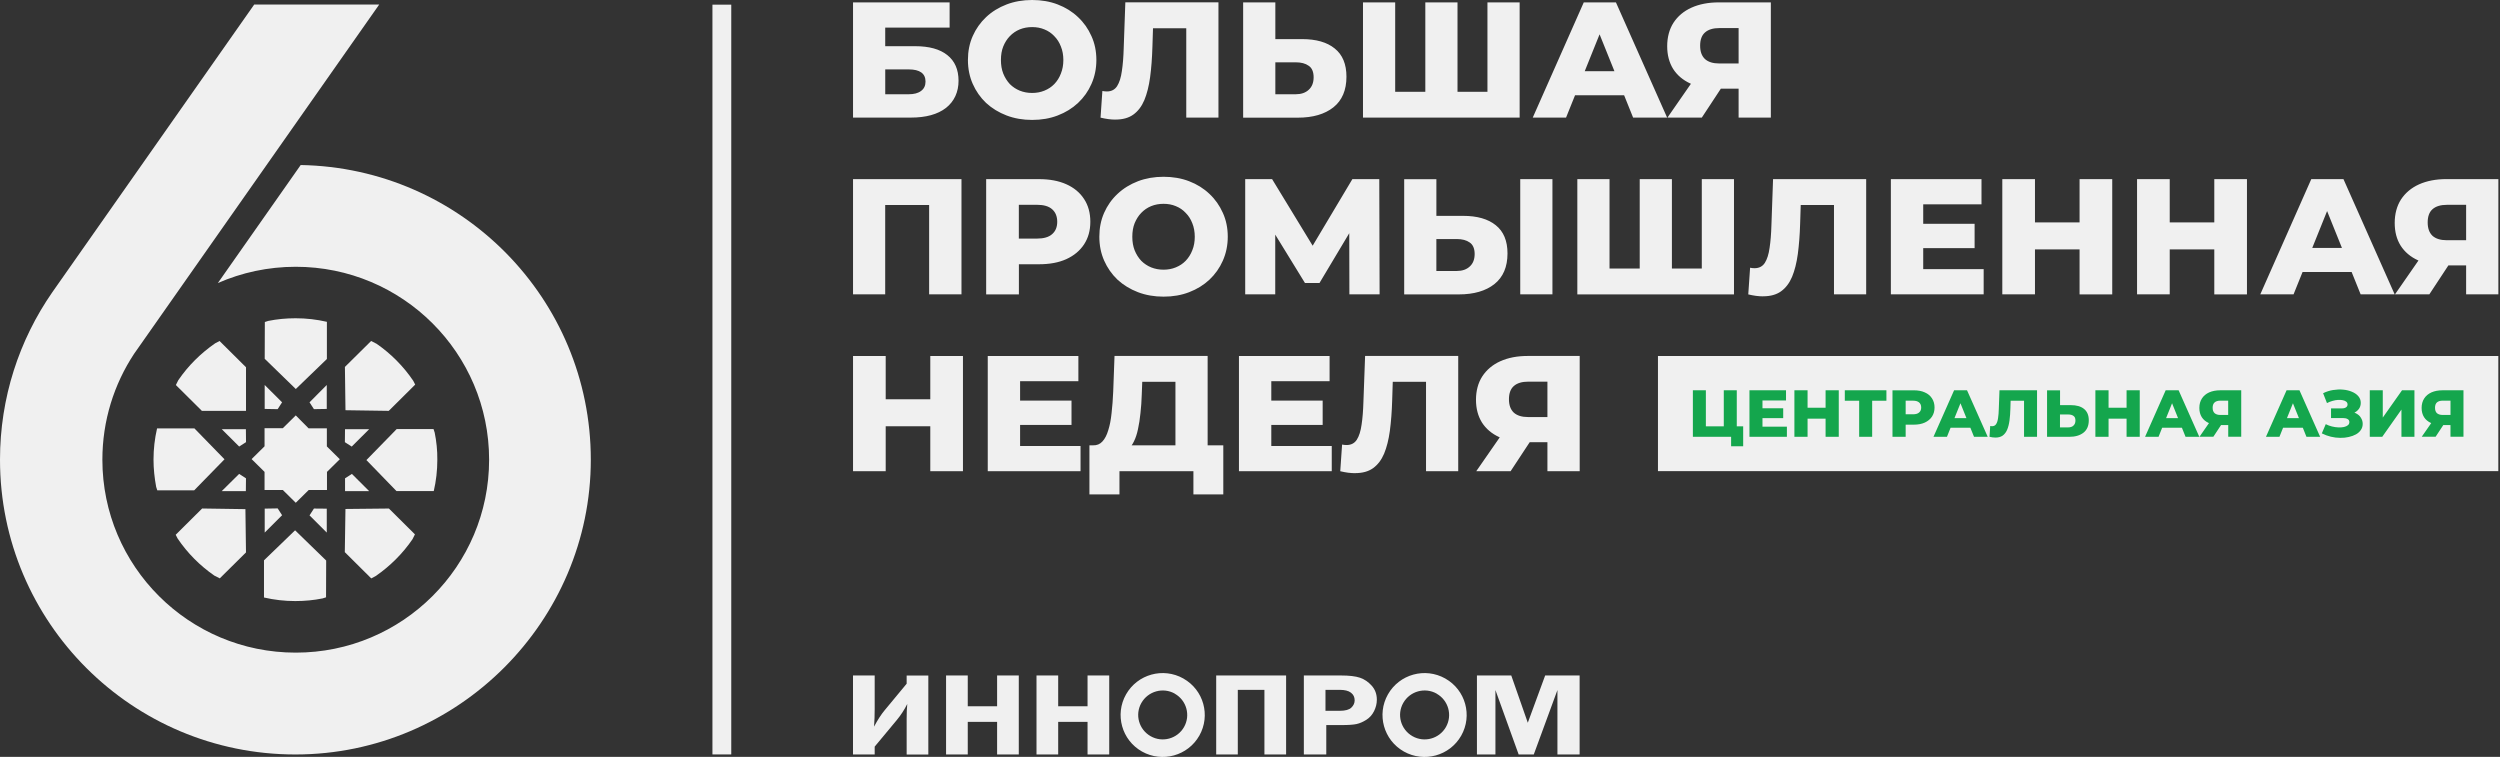 <?xml version="1.0" encoding="UTF-8"?> <svg xmlns="http://www.w3.org/2000/svg" width="763" height="231" viewBox="0 0 763 231" fill="none"><rect x="0" y="0" width="763" height="231" fill="#333333" stroke="none"/><g clip-path="url(#clip0_35416_109)"><path d="M99.757 144.057L103.708 140.153L99.757 136.248V130.724H94.181L90.268 126.781L86.316 130.686H80.741V136.21L76.789 140.115L80.741 144.019V149.544H86.316L90.268 153.448L94.219 149.544H99.795V144.05H99.757V144.065V144.057Z" fill="#F0F0F0"></path><path d="M75.047 130.992H67.688L72.995 136.287L75.085 134.943L75.047 131V130.992Z" fill="#F0F0F0"></path><path d="M105.266 111.986L105.442 125.197L118.645 125.396L126.717 117.381L126.135 116.235C123.125 111.788 119.319 107.952 114.93 104.918L113.269 104.07L105.266 111.986Z" fill="#F0F0F0"></path><path d="M80.789 109.503L90.278 118.726L99.766 109.565V98.21H99.728C96.65 97.5 93.479 97.133 90.209 97.133C87.337 97.133 84.542 97.4 81.869 97.943L80.827 98.279L80.789 109.496V109.503Z" fill="#F0F0F0"></path><path d="M80.781 124.805V117.492L86.089 122.787L84.741 124.873L80.789 124.805H80.781ZM105.296 131.001H112.656L107.348 136.296L105.258 134.952L105.296 131.009V131.001ZM75.076 168.602L74.9 155.391L61.697 155.192L53.625 163.208L54.207 164.354C57.217 168.801 61.023 172.637 65.411 175.67L67.073 176.518L75.076 168.602Z" fill="#F0F0F0"></path><path d="M105.3 149.885H112.66L107.399 144.636L105.308 145.981V149.885H105.3ZM75.034 149.885H67.675L72.982 144.636L75.073 145.981L75.034 149.885ZM61.609 125.388H75.08V112.086L67.008 104.07L65.66 104.781C61.272 107.814 57.428 111.62 54.418 116.028L53.675 117.511L61.609 125.388ZM59.273 149.641L68.517 140.174L59.335 130.745H47.931V130.783C47.219 133.855 46.852 137.048 46.852 140.281C46.852 143.146 47.166 145.912 47.663 148.602L48 149.641H59.273ZM99.549 171.073L90.06 161.851L80.571 171.012V182.367H80.61C83.688 183.077 86.859 183.444 90.129 183.444C93.001 183.444 95.796 183.177 98.469 182.634L99.51 182.298L99.549 171.081V171.073Z" fill="#F0F0F0"></path><path d="M118.705 155.203L105.433 155.341L105.234 168.514L113.306 176.529L114.654 175.818C119.042 172.785 122.887 168.98 125.897 164.571L126.639 163.089L118.705 155.211V155.203Z" fill="#F0F0F0"></path><path d="M99.728 124.805V117.492L94.467 122.787L95.815 124.873L99.728 124.805ZM80.789 155.231V162.543L86.096 157.248L84.748 155.162L80.797 155.231H80.789ZM99.728 155.231V162.543L94.467 157.294L95.815 155.208L99.728 155.246V155.231ZM132.651 131.987L132.314 130.948H121.072L111.828 140.415L121.011 149.882H132.391V149.844C133.103 146.787 133.471 143.609 133.471 140.377C133.509 137.481 133.203 134.677 132.659 131.987H132.651Z" fill="#F0F0F0"></path><path d="M77.594 1.375H115.741L40.919 107.989C34.807 117.265 31.246 128.367 31.246 140.302C31.246 172.822 57.667 199.183 90.261 199.183C122.855 199.183 149.277 172.822 149.277 140.302C149.277 107.782 122.855 81.421 90.261 81.421C81.799 81.421 73.758 83.194 66.49 86.388L91.77 50.368C140.822 51.224 180.316 91.163 180.316 140.31C180.316 189.456 139.949 230.266 90.154 230.266C40.359 230.266 0 189.983 0 140.302C0 121.345 5.874 103.756 15.922 89.253L77.594 1.375Z" fill="#F0F0F0"></path><path d="M223.181 1.422H217.438V230.252H223.181V1.422Z" fill="#F0F0F0"></path><path d="M266.953 227.879V230.271H260.336V206.156H266.953V216.425C266.953 218.198 266.892 219.971 266.761 221.774C267.856 219.711 268.929 218.061 269.97 216.807L276.71 208.67V206.164H283.326V230.278H276.71V219.352C276.71 217.518 276.771 216.02 276.901 214.851C275.99 216.655 274.91 218.305 273.669 219.795L266.945 227.879H266.953ZM304.318 206.148V215.547H295.358V206.148H288.741V230.263H295.358V220.322H304.318V230.263H310.935V206.148H304.318ZM331.919 206.148V215.547H322.958V206.148H316.342V230.263H322.958V220.322H331.919V230.263H338.535V206.148H331.919ZM371.16 230.271H377.777V210.557H385.902V230.271H392.519V206.156H371.183V230.271H371.175H371.16ZM404.765 221.293H409.498C411.543 221.293 413.051 221.186 414.009 220.979C414.966 220.773 415.969 220.338 416.988 219.696C418.022 219.054 418.81 218.152 419.369 217.029C419.928 215.898 420.212 214.737 420.212 213.552C420.212 211.856 419.691 210.427 418.634 209.258C417.585 208.097 416.383 207.279 415.05 206.836C413.71 206.385 411.78 206.156 409.253 206.156H397.934V230.271H404.78V221.3L404.765 221.293ZM404.535 210.542H408.893C410.424 210.542 411.558 210.825 412.308 211.405C413.059 211.978 413.442 212.75 413.442 213.736C413.442 214.576 413.105 215.325 412.431 215.967C411.765 216.609 410.585 216.937 408.916 216.937H404.535V210.55V210.542ZM463.497 230.271H468.107L475.329 210.603V230.271H482.099V206.156H471.584L466.284 220.582L461.238 206.156H450.761V230.271H456.405V210.603L463.497 230.271Z" fill="#F0F0F0"></path><path d="M361.175 207.083C354.995 203.607 347.183 205.761 343.676 211.912C340.184 218.063 342.351 225.88 348.531 229.364C354.712 232.841 362.538 230.671 366.031 224.527C369.523 218.377 367.356 210.568 361.175 207.091V207.083ZM358.541 211.714C362.14 213.746 363.404 218.308 361.374 221.884C359.345 225.46 354.773 226.736 351.189 224.696C347.574 222.655 346.31 218.109 348.355 214.526C350.4 210.942 354.972 209.674 358.556 211.698" fill="#F0F0F0"></path><path d="M441.105 207.083C434.925 203.607 427.113 205.761 423.606 211.912C420.113 218.063 422.281 225.88 428.461 229.364C434.641 232.841 442.468 230.671 445.96 224.527C449.453 218.377 447.285 210.568 441.113 207.091L441.105 207.083ZM438.47 211.714C442.07 213.746 443.334 218.308 441.304 221.884C439.275 225.46 434.703 226.736 431.111 224.696C427.504 222.655 426.232 218.109 428.277 214.526C430.322 210.934 434.894 209.674 438.478 211.698" fill="#F0F0F0"></path><path d="M260.344 35.897V0.734H289.821V8.42H270.169V14.098H279.29C283.594 14.098 286.864 15.007 289.116 16.81C291.398 18.613 292.547 21.234 292.547 24.642C292.547 28.05 291.268 30.923 288.718 32.932C286.16 34.911 282.591 35.889 277.981 35.889H260.351L260.344 35.897ZM270.169 28.768H277.322C278.961 28.768 280.225 28.432 281.105 27.759C282.017 27.095 282.469 26.14 282.469 24.902C282.469 22.426 280.753 21.181 277.33 21.181H270.177V28.776L270.169 28.768ZM315.009 36.6C312.191 36.6 309.587 36.149 307.205 35.24C304.823 34.331 302.74 33.055 300.956 31.419C299.202 29.746 297.847 27.805 296.874 25.589C295.901 23.381 295.411 20.944 295.411 18.3C295.411 15.656 295.894 13.234 296.874 11.011C297.847 8.802 299.21 6.877 300.956 5.226C302.733 3.553 304.823 2.269 307.205 1.36C309.587 0.451 312.191 0 315.009 0C317.827 0 320.469 0.451 322.813 1.36C325.195 2.269 327.262 3.553 329.016 5.226C330.77 6.862 332.125 8.795 333.106 11.011C334.117 13.219 334.614 15.656 334.614 18.3C334.614 20.944 334.101 23.396 333.106 25.635C332.133 27.843 330.77 29.769 329.016 31.419C327.262 33.055 325.21 34.331 322.813 35.24C320.462 36.149 317.866 36.6 315.009 36.6ZM315.009 28.371C316.349 28.371 317.597 28.142 318.746 27.668C319.926 27.194 320.921 26.529 321.771 25.658C322.644 24.749 323.318 23.679 323.785 22.441C324.283 21.203 324.536 19.836 324.536 18.323C324.536 16.81 324.283 15.412 323.785 14.197C323.311 12.959 322.644 11.905 321.771 11.034C320.929 10.124 319.926 9.444 318.746 8.97C317.605 8.497 316.364 8.267 315.009 8.267C313.653 8.267 312.405 8.497 311.226 8.97C310.085 9.444 309.074 10.124 308.201 11.034C307.358 11.905 306.692 12.959 306.187 14.197C305.712 15.396 305.482 16.779 305.482 18.323C305.482 19.866 305.712 21.211 306.187 22.441C306.684 23.679 307.366 24.756 308.201 25.658C309.074 26.529 310.085 27.202 311.226 27.668C312.405 28.142 313.661 28.371 315.009 28.371ZM340.427 36.501C339.761 36.501 339.026 36.455 338.26 36.355C337.517 36.256 336.728 36.103 335.886 35.905L336.445 27.767C336.92 27.866 337.371 27.912 337.808 27.912C339.179 27.912 340.228 27.377 340.932 26.3C341.637 25.2 342.127 23.656 342.395 21.677C342.702 19.698 342.878 17.383 342.954 14.739L343.452 0.718H371.872V35.882H362.047V6.411L364.214 8.619H349.954L351.968 6.304L351.715 14.342C351.616 17.758 351.378 20.844 351.011 23.58C350.643 26.292 350.054 28.623 349.249 30.564C348.445 32.466 347.32 33.949 345.872 34.988C344.463 35.996 342.648 36.493 340.427 36.493H340.442L340.427 36.501ZM397.39 11.935C401.694 11.935 405.018 12.89 407.361 14.8C409.743 16.703 410.938 19.576 410.938 23.396C410.938 27.515 409.613 30.632 406.963 32.749C404.313 34.858 400.675 35.912 396.08 35.912H379.408V0.734H389.234V11.935H397.39ZM395.437 28.768C397.114 28.768 398.439 28.317 399.412 27.408C400.423 26.499 400.92 25.223 400.92 23.587C400.92 21.952 400.423 20.737 399.412 20.073C398.439 19.37 397.114 19.018 395.437 19.018H389.234V28.768H395.437ZM437.175 28.019L435.008 30.227V0.734H444.833V30.22L442.574 28.012H456.229L453.97 30.22V0.734H463.796V35.897H415.984V0.734H425.81V30.22L423.643 28.012H437.198H437.175V28.019ZM467.793 35.897L483.363 0.734H493.188L508.811 35.897H498.427L486.227 5.593H490.156L477.956 35.897H467.778H467.786H467.793ZM476.309 29.074L478.875 21.738H496.106L498.672 29.074H476.302H476.317H476.309ZM530.622 35.897V24.993L532.996 27.056H524.082C520.919 27.056 518.208 26.537 515.926 25.505C513.644 24.459 511.875 22.969 510.634 21.028C509.432 19.087 508.827 16.772 508.827 14.09C508.827 11.408 509.462 8.94 510.734 6.961C512.043 4.951 513.866 3.408 516.232 2.338C518.614 1.268 521.402 0.726 524.595 0.726H540.463V35.889H530.622V35.897ZM508.903 35.897L517.718 23.19H527.75L519.388 35.897H508.903ZM530.622 21.83V6.105L532.996 8.565H524.787C522.841 8.565 521.356 9.016 520.345 9.926C519.372 10.797 518.882 12.134 518.882 13.937C518.882 15.74 519.365 17.062 520.345 18.01C521.356 18.919 522.803 19.37 524.672 19.37H532.989L530.615 21.83H530.622ZM260.344 89.834V54.671H293.443V89.834H283.571V60.348L285.785 62.556H267.994L270.162 60.348V89.834H260.336H260.351H260.344ZM300.979 89.834V54.671H317.1C320.324 54.671 323.096 55.19 325.417 56.222C327.76 57.269 329.59 58.766 330.862 60.745C332.141 62.686 332.769 65.001 332.769 67.683C332.769 70.365 332.133 72.619 330.862 74.575C329.583 76.516 327.775 78.029 325.417 79.099C323.096 80.145 320.332 80.65 317.1 80.65H306.523L310.965 76.333V89.85H300.994L300.979 89.834ZM310.95 77.387L306.508 72.818H316.479C318.555 72.818 320.102 72.367 321.113 71.458C322.154 70.549 322.667 69.303 322.667 67.683C322.667 66.063 322.147 64.772 321.113 63.863C320.102 62.953 318.555 62.503 316.479 62.503H306.508L310.95 57.933V77.379V77.387ZM355.116 90.537C352.298 90.537 349.694 90.086 347.312 89.177C344.93 88.268 342.847 86.992 341.063 85.357C339.309 83.683 337.961 81.743 336.981 79.527C336.008 77.318 335.518 74.881 335.518 72.237C335.518 69.593 336.001 67.171 336.981 64.948C337.953 62.739 339.317 60.814 341.063 59.179C342.839 57.505 344.93 56.222 347.312 55.312C349.694 54.403 352.298 53.953 355.116 53.953C357.934 53.953 360.576 54.403 362.92 55.312C365.301 56.222 367.369 57.505 369.123 59.179C370.877 60.814 372.225 62.747 373.205 64.948C374.216 67.156 374.714 69.593 374.714 72.237C374.714 74.881 374.2 77.334 373.205 79.572C372.232 81.781 370.869 83.706 369.123 85.357C367.369 86.992 365.309 88.268 362.92 89.177C360.576 90.086 357.972 90.537 355.116 90.537ZM355.116 82.308C356.464 82.308 357.704 82.079 358.845 81.605C360.025 81.131 361.02 80.466 361.87 79.595C362.743 78.686 363.417 77.616 363.892 76.379C364.405 75.141 364.643 73.773 364.643 72.26C364.643 70.747 364.39 69.349 363.892 68.134C363.417 66.896 362.751 65.842 361.87 64.971C361.028 64.061 360.025 63.381 358.845 62.908C357.704 62.434 356.464 62.205 355.116 62.205C353.768 62.205 352.512 62.434 351.333 62.908C350.191 63.381 349.181 64.061 348.307 64.971C347.465 65.842 346.799 66.896 346.286 68.134C345.811 69.334 345.581 70.717 345.581 72.26C345.581 73.804 345.811 75.148 346.286 76.379C346.783 77.616 347.465 78.694 348.307 79.595C349.181 80.466 350.191 81.139 351.333 81.605C352.512 82.079 353.768 82.308 355.116 82.308ZM380.036 89.834V54.671H388.246L402.812 78.579H398.485L412.745 54.671H420.955L421.054 89.834H411.834L411.788 68.577H413.342L402.712 86.365H398.271L387.342 68.577H389.203V89.834H380.036ZM446.541 65.88C450.845 65.88 454.161 66.835 456.512 68.738C458.894 70.64 460.089 73.513 460.089 77.334C460.089 81.46 458.764 84.57 456.114 86.686C453.464 88.795 449.827 89.85 445.232 89.85H428.559V54.686H438.385V65.888H446.541V65.88ZM444.581 82.705C446.258 82.705 447.583 82.254 448.555 81.345C449.566 80.436 450.064 79.16 450.064 77.525C450.064 75.889 449.551 74.675 448.555 74.01C447.583 73.307 446.258 72.955 444.581 72.955H438.377V82.705H444.581ZM463.979 89.834V54.671H473.805V89.834H463.979ZM502.608 81.956L500.441 84.165V54.678H510.266V84.165L508.007 81.956H521.662L519.388 84.165V54.678H529.213V89.842H481.402V54.678H491.228V84.165L489.06 81.956H502.616H502.6H502.608ZM538.112 90.445C537.446 90.445 536.711 90.4 535.945 90.3C535.202 90.201 534.413 90.048 533.571 89.85L534.13 81.712C534.605 81.811 535.057 81.857 535.493 81.857C536.864 81.857 537.913 81.322 538.618 80.245C539.322 79.145 539.812 77.601 540.08 75.622C540.387 73.643 540.563 71.328 540.639 68.684L541.137 54.671H569.557V89.834H559.732V60.348L561.899 62.556H547.639L549.653 60.241L549.401 68.279C549.301 71.695 549.056 74.782 548.696 77.517C548.328 80.23 547.739 82.56 546.935 84.501C546.131 86.403 545.005 87.886 543.557 88.925C542.148 89.933 540.333 90.43 538.112 90.43H538.12L538.112 90.445ZM586.268 68.294H602.649V75.729H586.268V68.294ZM586.965 82.147H605.414V89.834H577.093V54.671H604.755V62.358H586.965V82.155V82.147ZM634.684 54.678H644.655V89.842H634.684V54.678ZM621.075 89.834H611.104V54.671H621.075V89.834ZM635.389 76.126H620.371V67.882H635.389V76.126ZM675.802 54.678H685.773V89.842H675.802V54.678ZM662.201 89.834H652.229V54.671H662.201V89.834ZM676.506 76.126H661.488V67.882H676.506V76.126ZM689.84 89.834L705.401 54.671H715.227L730.85 89.834H720.465L708.266 59.538H712.194L699.995 89.834H689.817H689.832H689.84ZM698.348 83.011L700.914 75.676H718.145L720.71 83.011H698.34H698.348ZM752.661 89.834V78.931L755.035 80.994H746.121C742.958 80.994 740.247 80.474 737.965 79.442C735.675 78.396 733.913 76.906 732.673 74.965C731.455 73.024 730.865 70.709 730.865 68.027C730.865 65.345 731.501 62.877 732.772 60.898C734.09 58.889 735.912 57.345 738.271 56.275C740.653 55.206 743.44 54.663 746.634 54.663H762.502V89.826H752.669L752.661 89.834ZM730.95 89.834L739.764 77.127H749.797L741.434 89.834H730.957H730.95ZM752.661 75.775V60.05L755.035 62.51H746.825C744.88 62.51 743.395 62.961 742.384 63.87C741.411 64.741 740.928 66.079 740.928 67.882C740.928 69.685 741.411 71.007 742.384 71.954C743.395 72.864 744.842 73.314 746.711 73.314H755.028L752.653 75.775H752.661ZM283.924 108.646H293.895V143.81H283.924V108.646ZM270.315 143.81H260.344V108.646H270.315V143.81ZM284.628 130.094H269.61V121.85H284.628V130.094ZM310.644 122.262H327.025V129.697H310.644V122.262ZM311.348 136.123H329.782V143.81H301.461V108.646H329.123V116.333H311.333V136.13L311.348 136.115V136.123ZM358.746 139.492V116.524H348.614L348.468 120.344C348.407 122.392 348.277 124.295 348.07 126.067C347.902 127.84 347.641 129.46 347.32 130.942C347.013 132.425 346.6 133.685 346.056 134.763C345.558 135.81 344.922 136.604 344.195 137.177L333.565 135.917C334.745 135.955 335.694 135.565 336.437 134.763C337.218 133.93 337.808 132.776 338.244 131.294C338.719 129.811 339.049 128.085 339.255 126.067C339.485 124.058 339.654 121.857 339.753 119.481L340.151 108.631H368.571V139.477H358.746V139.492ZM332.493 150.9V135.924H373.35V150.9H364.229V143.817H341.66V150.9H332.493ZM387.296 122.262H403.677V129.697H387.296V122.262ZM388.001 136.123H406.45V143.81H378.129V108.646H405.791V116.333H388.001V136.13V136.115V136.123ZM413.587 144.413C412.921 144.413 412.186 144.367 411.42 144.268C410.677 144.169 409.888 144.016 409.046 143.817L409.605 135.68C410.08 135.779 410.532 135.825 410.968 135.825C412.339 135.825 413.388 135.29 414.093 134.213C414.797 133.112 415.287 131.569 415.556 129.59C415.862 127.611 416.038 125.296 416.115 122.652L416.628 108.638H445.048V143.802H435.222V114.316L437.39 116.524H423.13L425.144 114.209L424.891 122.247C424.792 125.662 424.546 128.742 424.187 131.485C423.819 134.197 423.229 136.528 422.425 138.469C421.621 140.371 420.495 141.853 419.048 142.893C417.639 143.901 415.824 144.398 413.603 144.398L413.587 144.413ZM472.273 143.81V132.906L474.647 134.969H465.733C462.57 134.969 459.859 134.449 457.577 133.418C455.295 132.371 453.526 130.881 452.285 128.94C451.083 127 450.47 124.684 450.47 122.002C450.47 119.32 451.106 116.852 452.392 114.873C453.709 112.864 455.532 111.32 457.891 110.251C460.273 109.181 463.06 108.638 466.254 108.638H482.122V143.802H472.273V143.81ZM450.554 143.81L459.369 131.103H469.401L461.039 143.81H450.554ZM472.273 129.743V114.018L474.647 116.478H466.438C464.492 116.478 463.007 116.929 461.996 117.838C461.023 118.709 460.533 120.046 460.533 121.85C460.533 123.653 461.016 124.975 461.996 125.922C463.007 126.831 464.454 127.282 466.323 127.282H474.64L472.266 129.743H472.273Z" fill="#F0F0F0"></path><path d="M762.486 108.648H506.008V143.789H762.486V108.648Z" fill="#F0F0F0"></path><path d="M563.035 119.116V122.302H567.416V133.312H571.383V122.302H575.733V119.116H563.043H563.035ZM610.242 119.116L610.035 124.778C610.012 125.847 609.928 126.78 609.813 127.574C609.705 128.376 609.506 128.995 609.215 129.439C608.94 129.874 608.511 130.08 607.967 130.08C607.783 130.08 607.599 130.057 607.416 130.019L607.194 133.305C607.53 133.389 607.852 133.45 608.143 133.488C608.457 133.526 608.748 133.549 609.016 133.549C609.912 133.549 610.647 133.343 611.214 132.946C611.796 132.518 612.248 131.929 612.577 131.165C612.907 130.378 613.152 129.446 613.297 128.354C613.443 127.246 613.542 126 613.573 124.617L613.642 122.302H617.739V133.312H621.706V119.116H610.226H610.242ZM636.043 124.801C635.093 124.029 633.76 123.647 632.022 123.647H628.729V119.123H624.762V133.32H631.501C633.362 133.32 634.817 132.892 635.889 132.044C636.962 131.196 637.498 129.935 637.498 128.277C637.498 126.734 637.008 125.588 636.05 124.808V124.793L636.043 124.801ZM632.818 129.897C632.428 130.264 631.884 130.44 631.21 130.44H628.706V126.497H631.21C631.892 126.497 632.428 126.642 632.818 126.925C633.232 127.192 633.423 127.666 633.423 128.346C633.423 129.026 633.217 129.523 632.818 129.889V129.905V129.897ZM720.491 127.398C720.116 126.825 719.565 126.382 718.86 126.061C718.76 126.015 718.669 125.977 718.569 125.939C719.151 125.649 719.611 125.251 719.963 124.755C720.33 124.235 720.507 123.624 720.507 122.951C720.507 122.172 720.261 121.507 719.779 120.942C719.304 120.369 718.661 119.926 717.849 119.582C717.03 119.23 716.134 119.009 715.123 118.917C714.112 118.818 713.093 118.871 712.036 119.039C710.98 119.207 709.969 119.536 709.011 120.01L710.191 123.02C710.735 122.745 711.301 122.508 711.883 122.355C712.465 122.187 713.024 122.08 713.576 122.05C714.12 122.027 714.61 122.05 715.038 122.149C715.475 122.233 715.812 122.378 716.08 122.6C716.333 122.806 716.471 123.081 716.471 123.44C716.471 123.8 716.325 124.098 716.019 124.311C715.712 124.533 715.299 124.64 714.755 124.64H711.431V127.589H715.077C715.659 127.589 716.126 127.689 716.478 127.895C716.846 128.086 717.022 128.392 717.022 128.827C717.022 129.217 716.876 129.546 716.57 129.782C716.279 130.027 715.866 130.21 715.353 130.325C714.855 130.432 714.28 130.47 713.66 130.447C713.04 130.424 712.396 130.325 711.73 130.164C711.064 130.004 710.428 129.767 709.823 129.454L708.621 132.266C709.509 132.716 710.428 133.053 711.378 133.282C712.335 133.511 713.285 133.633 714.227 133.633C715.161 133.649 716.034 133.565 716.854 133.366C717.681 133.183 718.408 132.915 719.059 132.556C719.702 132.189 720.193 131.746 720.545 131.211C720.912 130.676 721.096 130.057 721.096 129.37C721.096 128.644 720.897 128.002 720.499 127.444V127.421L720.491 127.398ZM733.097 119.116L727.223 127.444V119.116H723.256V133.312H727.062L732.921 124.999V133.312H736.888V119.116H733.097ZM745.45 119.116C744.163 119.116 743.03 119.337 742.073 119.758C741.123 120.193 740.38 120.812 739.859 121.622C739.346 122.424 739.078 123.379 739.078 124.495C739.078 125.61 739.323 126.504 739.806 127.299C740.303 128.086 741.023 128.682 741.95 129.102C741.973 129.102 741.996 129.125 742.011 129.125L739.116 133.297H743.344L745.695 129.729H747.885V133.297H751.852V119.1H745.442L745.458 119.116H745.45ZM747.901 126.642H745.503C744.753 126.642 744.163 126.459 743.75 126.099C743.359 125.725 743.168 125.183 743.168 124.449C743.168 123.715 743.367 123.173 743.75 122.822C744.163 122.455 744.761 122.279 745.534 122.279H747.893V126.642H747.901ZM701.828 119.116H697.861L691.573 133.312H695.686L696.796 130.546H702.823L703.926 133.312H708.108L701.797 119.116H701.82H701.828ZM697.983 127.605L699.806 123.074L701.629 127.605H697.968H697.983ZM677.612 119.116C676.325 119.116 675.207 119.337 674.235 119.758C673.285 120.193 672.542 120.812 672.022 121.622C671.508 122.424 671.24 123.379 671.24 124.495C671.24 125.61 671.485 126.504 671.968 127.299C672.466 128.086 673.186 128.682 674.105 129.102C674.128 129.102 674.151 129.125 674.181 129.125L671.286 133.297H675.514L677.865 129.729H680.055V133.297H684.022V119.1H677.612V119.116ZM677.65 126.642C676.885 126.642 676.31 126.459 675.897 126.099C675.498 125.725 675.299 125.183 675.299 124.449C675.299 123.715 675.498 123.173 675.897 122.822C676.295 122.455 676.908 122.279 677.681 122.279H680.04V126.642H677.643H677.65ZM664.93 119.116H660.963L654.675 133.312H658.788L659.891 130.546H665.918L667.028 133.312H671.225L664.915 119.116H664.922H664.93ZM661.093 127.605L662.916 123.074L664.738 127.605H661.078H661.085H661.093ZM653.052 119.116V133.312H649.031V127.773H643.532V133.312H639.512V119.116H643.532V124.449H649.031V119.116H653.052ZM600.355 119.116H596.388L590.1 133.312H594.213L595.315 130.546H601.358L602.468 133.312H606.65L600.339 119.116H600.355ZM596.51 127.605L598.333 123.074L600.155 127.605H596.495H596.502H596.51ZM589.641 121.576C589.127 120.774 588.4 120.17 587.443 119.758C586.508 119.33 585.39 119.123 584.088 119.123H577.586V133.32H581.607V129.607H584.088C585.39 129.607 586.508 129.4 587.443 128.972C588.392 128.537 589.12 127.926 589.641 127.154C590.154 126.367 590.422 125.442 590.422 124.38C590.422 123.318 590.169 122.371 589.641 121.576ZM585.712 125.893C585.314 126.26 584.678 126.443 583.843 126.443H581.607V122.287H583.843C584.686 122.287 585.298 122.47 585.712 122.829C586.141 123.196 586.347 123.7 586.347 124.373C586.347 125.045 586.141 125.526 585.712 125.886V125.893ZM561.19 119.116V133.312H557.169V127.773H551.67V133.312H547.65V119.116H551.67V124.449H557.169V119.116H561.19ZM545.36 130.21V133.312H533.934V119.116H545.092V122.218H537.908V124.609H544.234V127.612H537.908V130.21H545.36ZM532.019 130.126V136.208H528.335V133.312H516.664V119.116H520.631V130.126H526.099V119.116H530.066V130.126H532.027H532.019Z" fill="#14A64D"></path></g><defs><clipPath id="clip0_35416_109"><rect width="762.504" height="231" fill="white"></rect></clipPath></defs></svg> 
